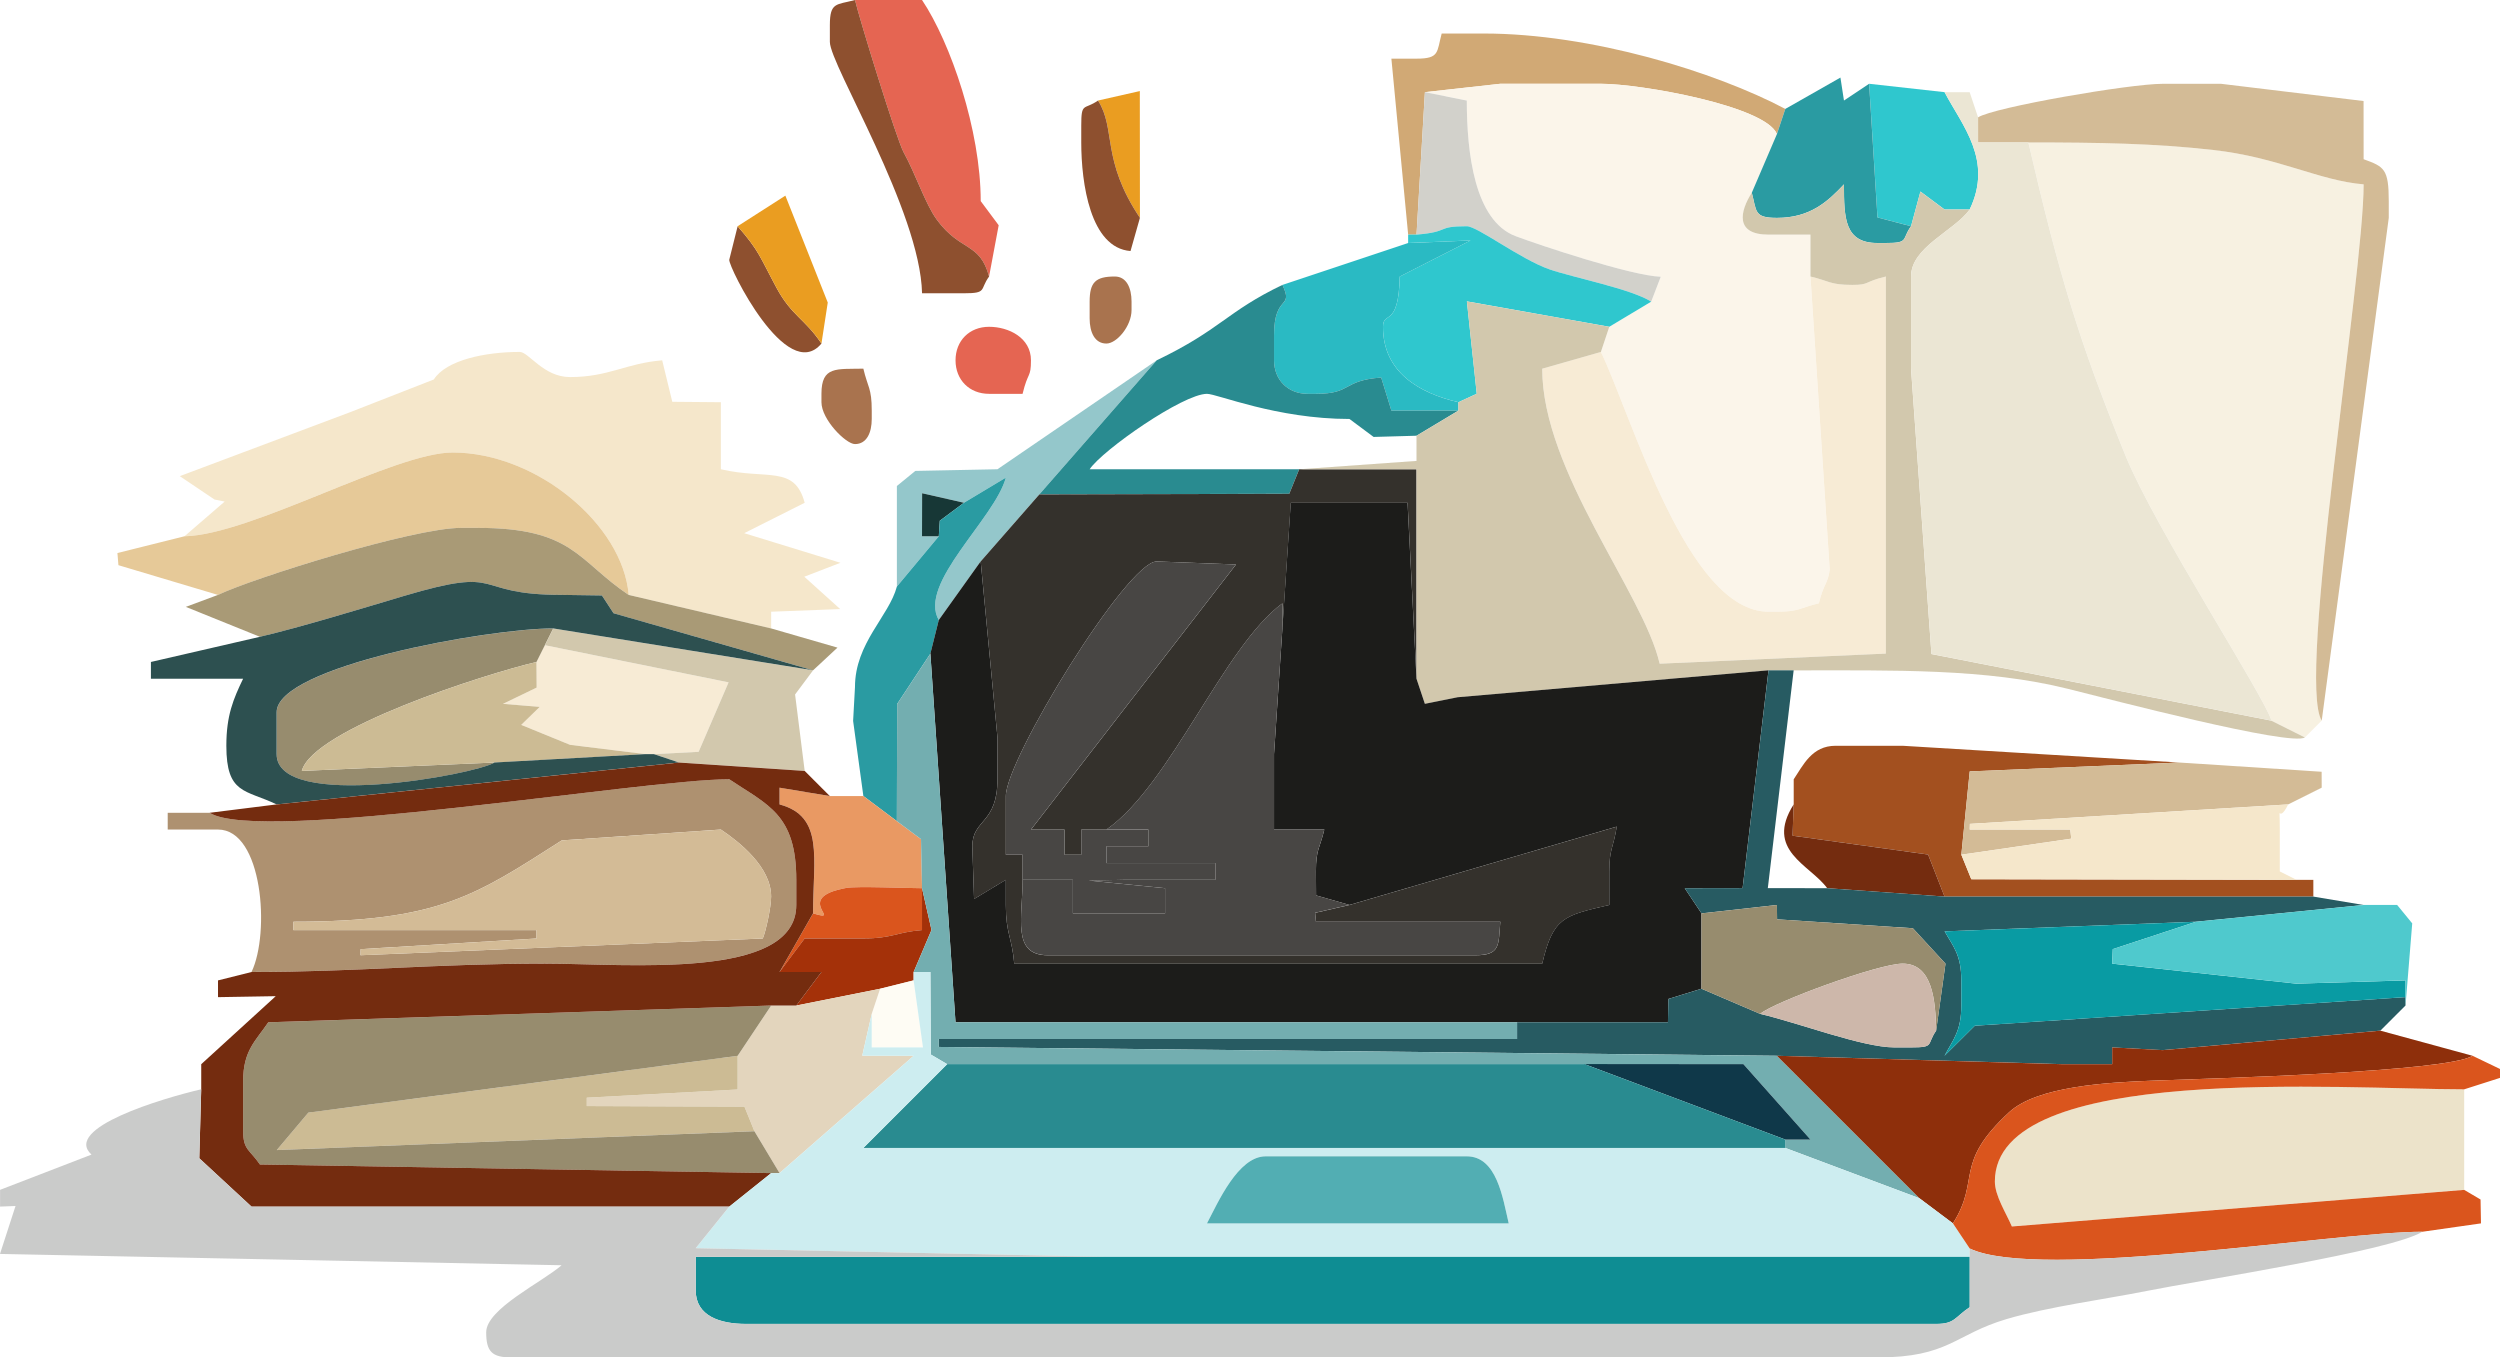 <?xml version="1.0" encoding="UTF-8"?>
<!DOCTYPE svg PUBLIC "-//W3C//DTD SVG 1.1//EN" "http://www.w3.org/Graphics/SVG/1.1/DTD/svg11.dtd">
<!-- Creator: CorelDRAW -->
<svg xmlns="http://www.w3.org/2000/svg" xml:space="preserve" width="126.304mm" height="68.58mm" style="shape-rendering:geometricPrecision; text-rendering:geometricPrecision; image-rendering:optimizeQuality; fill-rule:evenodd; clip-rule:evenodd"
viewBox="0 0 116.869 63.457"
 xmlns:xlink="http://www.w3.org/1999/xlink">
 <defs>
  <style type="text/css">
   <![CDATA[
    .fil32 {fill:#099BA3}
    .fil45 {fill:#0E8D93}
    .fil39 {fill:#0F3849}
    .fil14 {fill:#173736}
    .fil28 {fill:#1C1C1A}
    .fil30 {fill:#275B62}
    .fil13 {fill:#298B90}
    .fil4 {fill:#2A9BA2}
    .fil9 {fill:#2ABAC3}
    .fil24 {fill:#2D5050}
    .fil2 {fill:#2FC7CE}
    .fil19 {fill:#34312C}
    .fil26 {fill:#484644}
    .fil33 {fill:#4FC9CD}
    .fil44 {fill:#52AEB3}
    .fil38 {fill:#73AEB0}
    .fil27 {fill:#742C0F}
    .fil40 {fill:#8E2F0B}
    .fil6 {fill:#8E502F}
    .fil12 {fill:#94C7CB}
    .fil22 {fill:#978C6E}
    .fil25 {fill:#A3501F}
    .fil35 {fill:#A43109}
    .fil8 {fill:#A9734E}
    .fil18 {fill:#A99A76}
    .fil31 {fill:#AE9170}
    .fil46 {fill:#CACBCA}
    .fil23 {fill:#CCBB94}
    .fil36 {fill:#CDB7AA}
    .fil43 {fill:#CDEDF0}
    .fil0 {fill:#D1A975}
    .fil20 {fill:#D2C8AD}
    .fil7 {fill:#D2D1CB}
    .fil15 {fill:#D3BB96}
    .fil34 {fill:#DA551D}
    .fil41 {fill:#E3D5BD}
    .fil1 {fill:#E56552}
    .fil16 {fill:#E6C998}
    .fil29 {fill:#E99963}
    .fil5 {fill:#EA9D21}
    .fil21 {fill:#EBE6D4}
    .fil42 {fill:#ECE3CA}
    .fil11 {fill:#F5E7CB}
    .fil17 {fill:#F7EBD5}
    .fil10 {fill:#F7F1E1}
    .fil3 {fill:#FBF5EA}
    .fil37 {fill:#FEFCF4}
   ]]>
  </style>
 </defs>
 <g id="Layer_x0020_1">
  <g id="_184419888">
   <path id="_134956376" class="fil0" d="M65.827 10.968l0.392 0 0.392 -6.659 3.526 -0.392 4.702 0c1.864,0 7.699,1.04 8.228,2.35l0.392 -1.175c-3.27,-1.73 -9.078,-3.525 -14.105,-3.525l-1.959 0c-0.233,0.873 -0.092,1.175 -1.175,1.175l-1.176 9.25302e-005 0.784 8.226z"/>
   <path id="_38703592" class="fil1" d="M46.237 12.927l0.449 -2.397 -0.84 -1.128c0,-3.301 -1.405,-7.404 -2.743,-9.401l-3.135 0c0.199,0.855 1.948,6.534 2.276,7.125 0.554,0.998 1.018,2.424 1.552,3.149 1.106,1.501 2.009,1.037 2.44,2.652z"/>
   <path id="_180559824" class="fil2" d="M89.336 10.576l0.439 -1.624 1.128 0.84 1.175 0c1.103,-2.299 -0.344,-3.913 -1.175,-5.484l-3.526 -0.392 0.391 6.248 1.568 0.411z"/>
   <path id="_180529512" class="fil3" d="M66.611 4.309l1.959 0.392c0,2.438 0.359,5.611 2.28,6.338 1.085,0.411 5.433,1.859 6.787,1.898l-0.447 1.164 -1.959 1.175 -0.392 1.175c1.478,3.079 4.034,12.143 7.836,12.143l0.392 0c1.058,0 1.08,-0.187 1.959,-0.392 0.224,-0.935 0.424,-0.907 0.508,-1.573l-0.9 -13.704 0 -1.959 -1.959 0c-1.589,0 -1.334,-1.091 -0.784,-1.959l1.175 -2.742c-0.529,-1.31 -6.364,-2.35 -8.228,-2.35l-4.702 0 -3.526 0.392z"/>
   <path id="_184414512" class="fil4" d="M83.459 5.092l-0.392 1.175 -1.175 2.742c0.233,0.873 0.092,1.175 1.175,1.175 1.563,0 2.377,-0.768 3.134,-1.567 0,1.581 0.028,2.742 1.567,2.742l0.392 0c1.103,0 0.725,-0.169 1.175,-0.783l-1.568 -0.411 -0.391 -6.248 -1.175 0.783 -0.165 -1.074 -2.578 1.466z"/>
   <path id="_184414272" class="fil5" d="M53.289 10.184l-0.005 -5.927 -1.954 0.443c0.849,1.338 0.142,2.772 1.959,5.484z"/>
   <path id="_184414872" class="fil6" d="M53.289 10.184c-1.817,-2.712 -1.11,-4.146 -1.959,-5.484 -0.66,0.459 -0.784,0.056 -0.784,1.175l0 0.783c0,1.906 0.421,4.932 2.303,5.077l0.44 -1.552z"/>
   <path id="_184415424" class="fil6" d="M46.237 12.927c-0.431,-1.616 -1.334,-1.151 -2.44,-2.652 -0.534,-0.725 -0.999,-2.15 -1.552,-3.149 -0.328,-0.591 -2.077,-6.27 -2.276,-7.125 -0.873,0.233 -1.175,0.092 -1.175,1.175l0 0.783c0,1.069 4.224,7.898 4.31,11.751l1.959 0c1.103,0 0.725,-0.169 1.175,-0.783z"/>
   <path id="_184415016" class="fil7" d="M66.219 10.968c1.61,-0.134 0.875,-0.392 2.351,-0.392 0.491,0 2.509,1.545 3.861,2.015 1.103,0.383 3.814,0.911 4.758,1.51l0.447 -1.164c-1.354,-0.04 -5.702,-1.487 -6.787,-1.898 -1.921,-0.728 -2.28,-3.9 -2.28,-6.338l-1.959 -0.392 -0.392 6.659z"/>
   <path id="_184415112" class="fil6" d="M38.401 16.06c-0.776,-1.159 -1.394,-1.293 -2.099,-2.602 -0.798,-1.48 -0.8,-1.71 -1.819,-2.882l-0.392 1.567c-0.043,0.325 2.692,5.853 4.31,3.917z"/>
   <path id="_184415544" class="fil2" d="M66.219 10.968l-0.392 0 0 0.392 2.918 -0.12 -3.309 1.687c-0.054,2.436 -0.784,1.584 -0.784,2.35 0,2.121 1.691,3.098 3.526,3.525l0.856 -0.396 -0.461 -4.318 6.658 1.188 1.959 -1.175c-0.944,-0.599 -3.656,-1.127 -4.758,-1.51 -1.352,-0.47 -3.371,-2.015 -3.861,-2.015 -1.476,0 -0.741,0.258 -2.351,0.392z"/>
   <path id="_184415376" class="fil5" d="M34.483 10.576c1.019,1.172 1.02,1.402 1.819,2.882 0.706,1.308 1.323,1.443 2.099,2.602l0.295 -1.917 -1.982 -4.997 -2.231 1.429z"/>
   <path id="_184415256" class="fil8" d="M50.938 14.102l0 0.783c0,0.641 0.235,1.175 0.784,1.175 0.477,0 1.175,-0.81 1.175,-1.567l0 -0.392c0,-0.641 -0.235,-1.175 -0.784,-1.175 -0.903,0 -1.175,0.273 -1.175,1.175z"/>
   <path id="_184415616" class="fil1" d="M44.669 16.844c0,0.917 0.65,1.567 1.567,1.567l1.567 0c0.252,-1.05 0.392,-0.738 0.392,-1.567 0,-1.057 -1.043,-1.567 -1.959,-1.567 -0.917,0 -1.567,0.65 -1.567,1.567z"/>
   <path id="_184415568" class="fil9" d="M65.827 11.36l-5.877 1.959c0.544,1.155 -0.392,0.406 -0.392,2.35l0 1.175c0,0.917 0.65,1.567 1.567,1.567l0.392 0c1.699,0 1.209,-0.623 3.049,-0.761l0.477 1.545 3.134 0 0 -0.392c-1.835,-0.427 -3.526,-1.405 -3.526,-3.525 0,-0.766 0.729,0.086 0.784,-2.35l3.309 -1.687 -2.918 0.12z"/>
   <path id="_184415520" class="fil10" d="M106.184 33.687l1.567 0.783 0.784 -0.783c-1.175,-1.852 1.959,-20.783 1.959,-25.07 -2.09,-0.174 -3.958,-1.257 -7.015,-1.605 -2.75,-0.312 -5.359,-0.354 -8.658,-0.354 1.456,6.246 2.328,9.185 4.545,14.65 1.359,3.351 6.534,11.317 6.818,12.378z"/>
   <path id="_184415664" class="fil8" d="M38.401 18.41l0 0.392c0,0.813 1.146,1.958 1.567,1.958 0.549,0 0.784,-0.534 0.784,-1.175l0 -0.392c0,-1.058 -0.187,-1.08 -0.392,-1.959 -1.256,0.028 -1.959,-0.128 -1.959,1.175z"/>
   <path id="_184416312" class="fil11" d="M8.623 25.07c3.134,-0.07 9.803,-3.917 12.538,-3.917 3.88,0 7.952,3.34 8.228,6.659l6.661 1.567 0 -0.783 3.227 -0.123 -1.678 -1.513 1.689 -0.651 -4.498 -1.384 2.827 -1.421c-0.474,-1.775 -1.756,-1.063 -3.918,-1.567l0 -3.134 -2.271 -0.02 -0.472 -1.939c-1.711,0.142 -2.497,0.783 -4.31,0.783 -1.243,0 -1.927,-1.175 -2.351,-1.175 -1.614,0 -3.439,0.38 -4.014,1.287l-3.934 1.538 -7.942 2.982 1.623 1.093 0.475 0.095 -1.88 1.623z"/>
   <path id="_184415760" class="fil12" d="M41.927 27.42l1.959 -2.35 -0.784 0 0.005 -2.01 1.954 0.443 1.959 -1.175c-0.509,1.908 -4.125,4.958 -3.134,6.659l1.959 -2.742 2.743 -3.134 5.485 -6.267 -7.444 5.092 -3.84 0.078 -0.862 0.705 0 4.701z"/>
   <path id="_184416048" class="fil13" d="M54.073 16.844l-5.485 6.267 11.681 -0.028 0.465 -1.147 -9.795 0c0.603,-0.9 4.367,-3.525 5.485,-3.525 0.474,0 3.254,1.175 6.661,1.175l1.128 0.84 2.006 -0.057 1.959 -1.175 -3.134 0 -0.477 -1.545c-1.839,0.138 -1.35,0.761 -3.049,0.761l-0.392 0c-0.917,0 -1.567,-0.65 -1.567,-1.567l0 -1.175c0,-1.945 0.936,-1.195 0.392,-2.35 -2.609,1.252 -2.883,2.089 -5.877,3.525z"/>
   <polygon id="_184415712" class="fil14" points="43.886,25.07 43.933,24.343 45.061,23.503 43.107,23.059 43.102,25.07 "/>
   <path id="_184415784" class="fil15" d="M92.47 5.484l0 1.175 2.351 0c3.299,0 5.907,0.042 8.658,0.354 3.057,0.347 4.925,1.431 7.015,1.605 0,4.286 -3.134,23.218 -1.959,25.07l3.134 -23.503 0 -0.783c0,-1.508 -0.217,-1.612 -1.175,-1.959l-0.003 -2.72 -6.658 -0.805 -2.743 0c-1.537,0 -7.877,1.095 -8.62,1.567z"/>
   <path id="_184415880" class="fil16" d="M8.623 25.07l-3.134 0.783 0.047 0.568 4.655 1.391c1.626,-0.78 9.118,-3.134 11.362,-3.134l0.784 0c4.469,0 4.671,1.539 7.053,3.134 -0.276,-3.32 -4.348,-6.659 -8.228,-6.659 -2.735,0 -9.404,3.847 -12.538,3.917z"/>
   <path id="_184415832" class="fil17" d="M74.839 16.452l-2.743 0.783c0,4.808 4.735,10.491 5.49,13.79l10.575 -0.472 0 -17.627c-1.051,0.251 -0.739,0.392 -1.567,0.392 -1.058,0 -1.08,-0.187 -1.959,-0.392l0.9 13.704c-0.084,0.666 -0.284,0.638 -0.508,1.573 -0.879,0.205 -0.901,0.392 -1.959,0.392l-0.392 0c-3.803,0 -6.359,-9.064 -7.836,-12.143z"/>
   <path id="_184415736" class="fil18" d="M10.19 27.811l-1.504 0.559 3.463 1.399c1.848,-0.431 4.801,-1.332 6.716,-1.903 4.875,-1.453 3.063,-0.056 7.389,-0.056l1.886 0.028 0.542 0.83 9.327 2.668 1.141 -1.061 -3.1 -0.897 -6.661 -1.567c-2.382,-1.594 -2.583,-3.134 -7.053,-3.134l-0.784 0c-2.245,0 -9.737,2.354 -11.362,3.134z"/>
   <path id="_184416288" class="fil19" d="M48.588 23.111l-2.743 3.134 0.784 8.226 0 1.959c0,2.102 -1.175,1.852 -1.175,3.134l0.082 2.464 1.485 -0.897 0 1.175c0,1.35 0.29,1.517 0.392,2.742l24.684 0c0.506,-2.17 1.015,-2.248 3.134,-2.742l0 -1.567c0,-1.058 0.187,-1.08 0.35,-2.095l-12.496 3.662 -1.605 0.367 0.037 0.417 8.62 0c-0.092,1.106 0.009,1.567 -1.175,1.567l-19.982 0c-1.698,0 -1.175,-1.781 -1.175,-3.525l0 -1.175 -0.784 0 0 -2.742c0,-1.712 5.669,-10.968 7.053,-10.968l3.707 0.141 -9.584 12.394 1.567 0 0 1.175 0.784 0 0 -1.175 1.175 0c2.988,-2.075 5.496,-8.575 8.228,-10.576l0 1.175 0.392 -5.876 5.459 0 0.418 8.226 0 -9.793 -5.485 0 -0.465 1.147 -11.681 0.028z"/>
   <path id="_184415928" class="fil20" d="M81.891 9.009c-0.55,0.867 -0.806,1.959 0.784,1.959l1.959 0 0 1.959c0.879,0.205 0.901,0.392 1.959,0.392 0.829,0 0.517,-0.14 1.567,-0.392l0 17.627 -10.575 0.472c-0.754,-3.299 -5.49,-8.982 -5.49,-13.79l2.743 -0.783 0.392 -1.175 -6.658 -1.188 0.461 4.318 -0.856 0.396 0 0.392 -1.959 1.175 0 1.175 -5.485 0.392 5.485 0 0 9.793 0.392 1.175 1.534 -0.308 14.53 -1.259 1.175 0c4.704,0 8.991,-0.096 12.845,0.868 1.944,0.486 10.38,2.694 11.055,2.266l-1.567 -0.783 -15.893 -3.114 -0.954 -13.337 0 -4.309c0,-1.381 1.993,-2.111 2.743,-3.134l-1.175 0 -1.128 -0.84 -0.439 1.624c-0.45,0.614 -0.072,0.783 -1.175,0.783l-0.392 0c-1.539,0 -1.567,-1.161 -1.567,-2.742 -0.758,0.799 -1.571,1.567 -3.134,1.567 -1.084,0 -0.942,-0.302 -1.175,-1.175z"/>
   <path id="_184416600" class="fil21" d="M92.079 9.793c-0.75,1.023 -2.743,1.752 -2.743,3.134l0 4.309 0.954 13.337 15.893 3.114c-0.283,-1.061 -5.458,-9.027 -6.818,-12.378 -2.217,-5.465 -3.089,-8.404 -4.545,-14.65l-2.351 0 0 -1.175 -0.392 -1.175 -1.175 0c0.831,1.571 2.279,3.185 1.175,5.484z"/>
   <path id="_184416792" class="fil4" d="M45.061 23.503l-1.128 0.84 -0.047 0.727 -1.959 2.35c-0.373,1.398 -1.959,2.64 -1.959,4.701l-0.087 1.58 0.479 3.512 1.567 1.175 0.012 -5.477 1.555 -2.357 0.392 -1.567c-0.991,-1.701 2.625,-4.751 3.134,-6.659l-1.959 1.175z"/>
   <polygon id="_184416672" class="fil17" points="25.079,30.945 25.087,32.142 23.512,32.904 25.23,33.045 24.366,33.887 26.648,34.819 30.173,35.254 30.564,35.254 32.658,35.146 34.059,31.898 25.471,30.162 "/>
   <path id="_184416720" class="fil22" d="M23.12 35.646l-9.012 0.392c0.522,-1.956 8.586,-4.537 10.971,-5.092l0.392 -0.783 0.392 -0.783c-3.051,0 -12.93,1.774 -12.93,3.917l0 1.959c0,2.682 9.307,0.95 10.187,0.392z"/>
   <polygon id="_184416480" class="fil20" points="25.471,30.162 34.059,31.898 32.658,35.146 30.564,35.254 31.74,35.646 37.617,36.037 37.168,32.465 38.009,31.337 25.863,29.378 "/>
   <path id="_184416696" class="fil23" d="M23.12 35.646l7.053 -0.392 -3.525 -0.435 -2.282 -0.932 0.865 -0.842 -1.719 -0.141 1.575 -0.761 -0.008 -1.197c-2.384,0.555 -10.448,3.137 -10.971,5.092l9.012 -0.392z"/>
   <path id="_184416936" class="fil24" d="M12.149 29.77l-5.094 1.175 0 0.783 4.31 0c-0.455,0.947 -0.784,1.714 -0.784,3.134 0,2.278 0.89,2.041 2.351,2.742l18.807 -1.959 -1.175 -0.392 -0.392 0 -7.053 0.392c-0.88,0.558 -10.187,2.29 -10.187,-0.392l0 -1.959c0,-2.144 9.879,-3.917 12.93,-3.917l12.146 1.958 -9.327 -2.668 -0.542 -0.83 -1.886 -0.028c-4.326,0 -2.514,-1.397 -7.389,0.056 -1.915,0.571 -4.868,1.473 -6.716,1.903z"/>
   <path id="_184417224" class="fil25" d="M83.85 37.604l-0.052 1.463 6.335 0.881 0.77 1.965 17.24 0 0 -0.783 -0.784 0 -15.207 -0.028 -0.465 -1.147 0.392 -3.894 9.795 -0.415 -12.93 -0.783 -3.134 0c-1.106,0 -1.512,0.899 -1.959,1.567l0 1.175z"/>
   <path id="_184416552" class="fil26" d="M47.804 41.13l2.351 0 0 1.567 4.31 0 0 -1.175 -3.57 -0.357 1.611 -0.035 4.31 0 0 -0.783 -5.094 0 0 -0.783 1.959 0 0 -0.783 -1.959 0 -1.175 0 0 1.175 -0.784 0 0 -1.175 -1.567 0 9.584 -12.394 -3.707 -0.141c-1.384,0 -7.053,9.256 -7.053,10.968l0 2.742 0.784 0 0 1.175z"/>
   <polygon id="_184416504" class="fil15" points="91.687,39.955 96.826,39.205 96.78,38.779 92.079,38.779 92.087,38.514 106.967,37.604 108.534,36.821 108.531,36.078 101.874,35.646 92.079,36.061 "/>
   <path id="_184417296" class="fil27" d="M85.418 41.521l5.485 0.392 -0.77 -1.965 -6.335 -0.881 0.052 -1.463c-1.368,2.156 0.758,2.813 1.567,3.917z"/>
   <path id="_184417536" class="fil11" d="M91.687 39.955l0.465 1.147 15.207 0.028 -0.784 -0.392 0 -1.958c0,-1.498 -0.12,-0.143 0.392,-1.175l-14.88 0.91 -0.008 0.265 4.702 0 0.045 0.426 -5.139 0.749z"/>
   <path id="_184417584" class="fil28" d="M59.95 29.378l-0.392 5.876 0 3.525 2.351 0c-0.205,0.878 -0.392,0.901 -0.392,1.958l0.007 1.122 1.56 0.445 12.496 -3.662c-0.163,1.015 -0.35,1.037 -0.35,2.095l0 1.567c-2.119,0.494 -2.629,0.572 -3.134,2.742l-24.684 0c-0.102,-1.225 -0.392,-1.392 -0.392,-2.742l0 -1.175 -1.485 0.897 -0.082 -2.464c0,-1.281 1.175,-1.032 1.175,-3.134l0 -1.959 -0.784 -8.226 -1.959 2.742 -0.392 1.567 1.175 17.235 26.251 0 7.053 0 0.022 -1.09 1.545 -0.477 0 -3.525 -0.784 -1.175 2.707 -0.005 1.211 -10.18 -14.53 1.259 -1.534 0.308 -0.392 -1.175 -0.418 -8.226 -5.459 -0 -0.392 5.876z"/>
   <path id="_184417632" class="fil29" d="M38.009 42.697c1.479,0.459 -1.011,-0.722 1.552,-1.188 0.499,-0.091 2.85,0.013 3.542,0.013l-0.047 -2.293 -1.128 -0.84 -1.567 -1.175 -1.567 0 -2.351 -0.392 0 0.783c2.091,0.558 1.567,2.504 1.567,5.092z"/>
   <path id="_184417512" class="fil30" d="M79.54 42.697l3.526 -0.392 0.009 0.671 6.347 0.417 1.525 1.656 -0.437 3.131c-0.459,0.66 -0.056,0.783 -1.175,0.783l-0.784 0c-1.477,0 -4.499,-1.155 -6.269,-1.567l-2.743 -1.175 -1.545 0.477 -0.022 1.09 -7.053 0 0 0.783 -27.035 0 9.25302e-005 0.371 39.181 0.413 13.322 0.392 2.351 0 0 -0.783 2.364 0.126 10.174 -0.91 1.175 -1.175 0 -0.392 -20.134 1.337 -1.416 1.405c0.407,-0.77 0.784,-1.155 0.784,-2.35l0 -1.175c0,-1.195 -0.376,-1.581 -0.781,-2.292l11.752 -0.45 7.836 -0.783 -2.351 -0.392 -17.24 0 -5.485 -0.392 -2.775 -0.004 1.208 -10.181 -1.175 0 -1.211 10.18 -2.707 0.005 0.784 1.175z"/>
   <path id="_184417392" class="fil31" d="M35.658 43.872l-18.807 0.783 0.007 -0.285 8.221 -0.498 0 -0.392 -11.363 0 0 -0.392c6.775,0 8.503,-1.216 12.546,-3.802l7.436 -0.507c0.867,0.58 2.351,1.753 2.351,3.134 0,0.5 -0.254,1.65 -0.392,1.959zm-25.859 -5.876l-1.959 0 0 0.783 2.351 0c2.091,0 2.442,4.836 1.567,6.659 4.917,0 8.608,-0.392 13.713,-0.392 3.863,0 11.754,0.79 11.754,-2.742l0 -1.175c0,-3.067 -1.329,-3.492 -3.134,-4.701 -4.101,0 -21.969,3.041 -24.292,1.567z"/>
   <path id="_184417344" class="fil22" d="M79.54 46.222l2.743 1.175c0.638,-0.554 5.544,-2.35 6.661,-2.35 1.4,0 1.536,1.719 1.567,3.134l0.437 -3.131 -1.525 -1.656 -6.347 -0.417 -0.009 -0.671 -3.526 0.392 0 3.525z"/>
   <path id="_184417464" class="fil32" d="M112.453 46.614l0 -0.783 -5.109 0.153 -8.605 -0.936 0.028 -0.678 3.89 -1.281 -11.752 0.45c0.405,0.712 0.781,1.097 0.781,2.292l0 1.175c0,1.195 -0.376,1.581 -0.784,2.35l1.416 -1.405 20.134 -1.337z"/>
   <path id="_184417992" class="fil15" d="M35.658 43.872c0.138,-0.308 0.392,-1.458 0.392,-1.959 0,-1.381 -1.484,-2.553 -2.351,-3.134l-7.436 0.507c-4.043,2.586 -5.771,3.802 -12.546,3.802l0 0.392 11.363 0 0 0.392 -8.221 0.498 -0.007 0.285 18.807 -0.783z"/>
   <path id="_184417896" class="fil26" d="M51.722 38.779l1.959 0 0 0.783 -1.959 0 0 0.783 5.094 0 0 0.783 -4.31 0 -1.611 0.035 3.57 0.357 0 1.175 -4.31 0 0 -1.567 -2.351 0c0,1.744 -0.522,3.525 1.175,3.525l19.982 0c1.185,0 1.083,-0.461 1.175,-1.567l-8.62 0 -0.037 -0.417 1.605 -0.367 -1.56 -0.445 -0.007 -1.122c0,-1.058 0.187,-1.08 0.392,-1.958l-2.351 0 0 -3.525 0.392 -5.876 0 -1.175c-2.732,2.001 -5.24,8.501 -8.228,10.576z"/>
   <polygon id="_184418232" class="fil33" points="102.657,43.088 98.767,44.369 98.739,45.047 107.344,45.983 112.453,45.83 112.453,46.614 112.453,47.005 112.766,43.166 112.061,42.305 110.493,42.305 "/>
   <path id="_184418136" class="fil34" d="M38.009 42.697l-1.567 2.742 1.175 -1.567 2.743 0c1.351,0 1.517,-0.29 2.743,-0.392l0 -1.175 0 -0.783c-0.692,0 -3.043,-0.104 -3.542,-0.013 -2.563,0.466 -0.073,1.647 -1.552,1.188z"/>
   <path id="_184418088" class="fil35" d="M36.441 45.438l1.959 0 -1.175 1.567 3.918 -0.783 1.567 -0.392 0 -0.392 0.835 -1.963 -0.443 -1.954 0 0.783 0 1.175c-1.226,0.102 -1.392,0.392 -2.743,0.392l-2.743 0 -1.175 1.567z"/>
   <path id="_184418520" class="fil36" d="M82.283 47.397c1.77,0.412 4.792,1.567 6.269,1.567l0.784 0c1.119,0 0.716,-0.123 1.175,-0.783 -0.032,-1.415 -0.167,-3.134 -1.567,-3.134 -1.117,0 -6.023,1.796 -6.661,2.35z"/>
   <polygon id="_184418208" class="fil37" points="40.751,47.397 40.751,48.964 43.147,48.962 42.711,45.83 41.143,46.222 "/>
   <polygon id="_184418280" class="fil38" points="41.927,38.388 43.055,39.228 43.102,41.521 43.546,43.475 42.711,45.438 43.494,45.438 43.514,49.297 44.278,49.747 81.5,49.747 84.634,53.273 83.459,53.273 83.459,53.664 89.728,56.015 83.067,49.356 43.886,48.943 43.886,48.572 70.921,48.572 70.921,47.789 44.669,47.789 43.494,30.553 41.939,32.91 "/>
   <polygon id="_184418592" class="fil39" points="83.459,53.273 84.634,53.273 81.5,49.747 74.058,49.74 "/>
   <polygon id="_184418712" class="fil13" points="44.278,49.747 40.36,53.664 83.459,53.664 83.459,53.273 74.058,49.74 81.5,49.747 "/>
   <path id="_184418736" class="fil40" d="M83.067 49.356l6.661 6.659 1.567 1.175c1.312,-2.067 -0.001,-2.775 2.633,-5.202 1.308,-1.205 4.582,-1.392 6.756,-1.472 2.527,-0.093 13.707,-0.401 14.904,-1.16l-4.31 -1.175 -10.174 0.91 -2.364 -0.126 0 0.783 -2.351 0 -13.322 -0.392z"/>
   <polygon id="_184418472" class="fil41" points="37.225,47.005 36.05,47.005 34.483,49.356 34.483,50.931 27.43,51.314 27.43,51.706 34.801,51.734 35.266,52.881 36.441,54.84 42.711,49.356 40.308,49.351 40.751,47.397 41.143,46.222 "/>
   <polygon id="_184418544" class="fil23" points="35.266,52.881 34.801,51.734 27.43,51.706 27.43,51.314 34.483,50.931 34.483,49.356 14.413,52.011 12.937,53.762 "/>
   <path id="_184419336" class="fil22" d="M36.05 54.84l0.392 0 -1.175 -1.958 -22.329 0.881 1.476 -1.751 20.069 -2.655 1.567 -2.35 -23.509 0.783c-0.568,0.849 -1.175,1.304 -1.175,2.742l0 2.35c0,0.878 0.31,0.86 0.784,1.556l23.9 0.403z"/>
   <path id="_184418808" class="fil42" d="M115.195 55.623l0 -4.701c-5.717,0 -21.941,-1.263 -21.941,4.309 0,0.663 0.522,1.464 0.795,2.103l21.146 -1.711z"/>
   <path id="_184419072" class="fil27" d="M12.933 37.604l-3.134 0.392c2.323,1.474 20.192,-1.567 24.292,-1.567 1.806,1.209 3.134,1.634 3.134,4.701l0 1.175c0,3.532 -7.891,2.742 -11.754,2.742 -5.106,0 -8.797,0.392 -13.713,0.392l-1.567 0.392 0 0.783 2.7 -0.046 -3.484 3.18 0 1.175 -0.09 3.224 2.441 2.26 22.333 0 1.959 -1.567 -23.9 -0.403c-0.474,-0.696 -0.784,-0.677 -0.784,-1.556l0 -2.35c0,-1.438 0.607,-1.893 1.175,-2.742l23.509 -0.783 1.175 0 1.175 -1.567 -1.959 0 1.567 -2.742c0,-2.589 0.524,-4.534 -1.567,-5.092l0 -0.783 2.351 0.392 -1.175 -1.175 -5.877 -0.392 -18.807 1.959z"/>
   <path id="_184419120" class="fil43" d="M59.166 54.056l9.403 0c1.404,0 1.681,1.942 1.959,3.134l-14.105 0c0.508,-0.96 1.45,-3.134 2.743,-3.134zm-18.415 -6.659l-0.443 1.954 2.402 0.005 -6.269 5.484 -0.392 0 -1.959 1.567 -1.567 1.945 19.199 0.405 40.356 0 0 -0.392 -0.784 -1.175 -1.567 -1.175 -6.269 -2.35 -43.099 0 3.918 -3.917 -0.764 -0.45 -0.02 -3.858 -0.784 0 0 0.392 0.437 3.131 -2.396 0.002 0 -1.567z"/>
   <path id="_184419144" class="fil44" d="M59.166 54.056c-1.293,0 -2.235,2.174 -2.743,3.134l14.105 0c-0.278,-1.192 -0.555,-3.134 -1.959,-3.134l-9.403 0z"/>
   <path id="_184419096" class="fil34" d="M91.295 57.19l0.784 1.175c3.21,1.54 17.079,-0.783 21.158,-0.783l2.743 -0.392 -0.02 -1.116 -0.764 -0.45 -21.146 1.711c-0.274,-0.639 -0.795,-1.439 -0.795,-2.103 0,-5.571 16.224,-4.309 21.941,-4.309l1.674 -0.535 -0.001 -0.416 -1.281 -0.616c-1.197,0.759 -12.377,1.067 -14.904,1.16 -2.174,0.08 -5.448,0.267 -6.756,1.472 -2.634,2.427 -1.321,3.135 -2.633,5.202z"/>
   <path id="_184419528" class="fil45" d="M92.079 58.757l-40.356 0 -19.199 0 0 1.567c0,1.204 1.148,1.567 2.351,1.567l55.637 0c0.878,0 0.86,-0.31 1.567,-0.783l0 -2.35z"/>
   <path id="_184418832" class="fil46" d="M113.236 57.581c-4.078,0 -17.948,2.323 -21.158,0.783l0 0.392 0 2.35c-0.707,0.473 -0.689,0.783 -1.567,0.783l-55.637 0c-1.203,0 -2.351,-0.363 -2.351,-1.567l0 -1.567 19.199 0 -19.199 -0.405 1.567 -1.945 -22.333 0 -2.441 -2.26 0.09 -3.224c-1.819,0.424 -6.487,1.816 -5.129,3.053l-4.274 1.648 0 0.783 0.723 -0.028 -0.727 2.241 26.255 0.529c-0.916,0.796 -3.526,2.039 -3.526,3.134 0,0.903 0.273,1.175 1.175,1.175l63.865 0c3.345,0 3.589,-1.069 6.041,-1.795 1.947,-0.576 4.634,-0.929 6.526,-1.309 2.509,-0.504 11.485,-1.874 12.9,-2.771z"/>
  </g>
 </g>
</svg>
